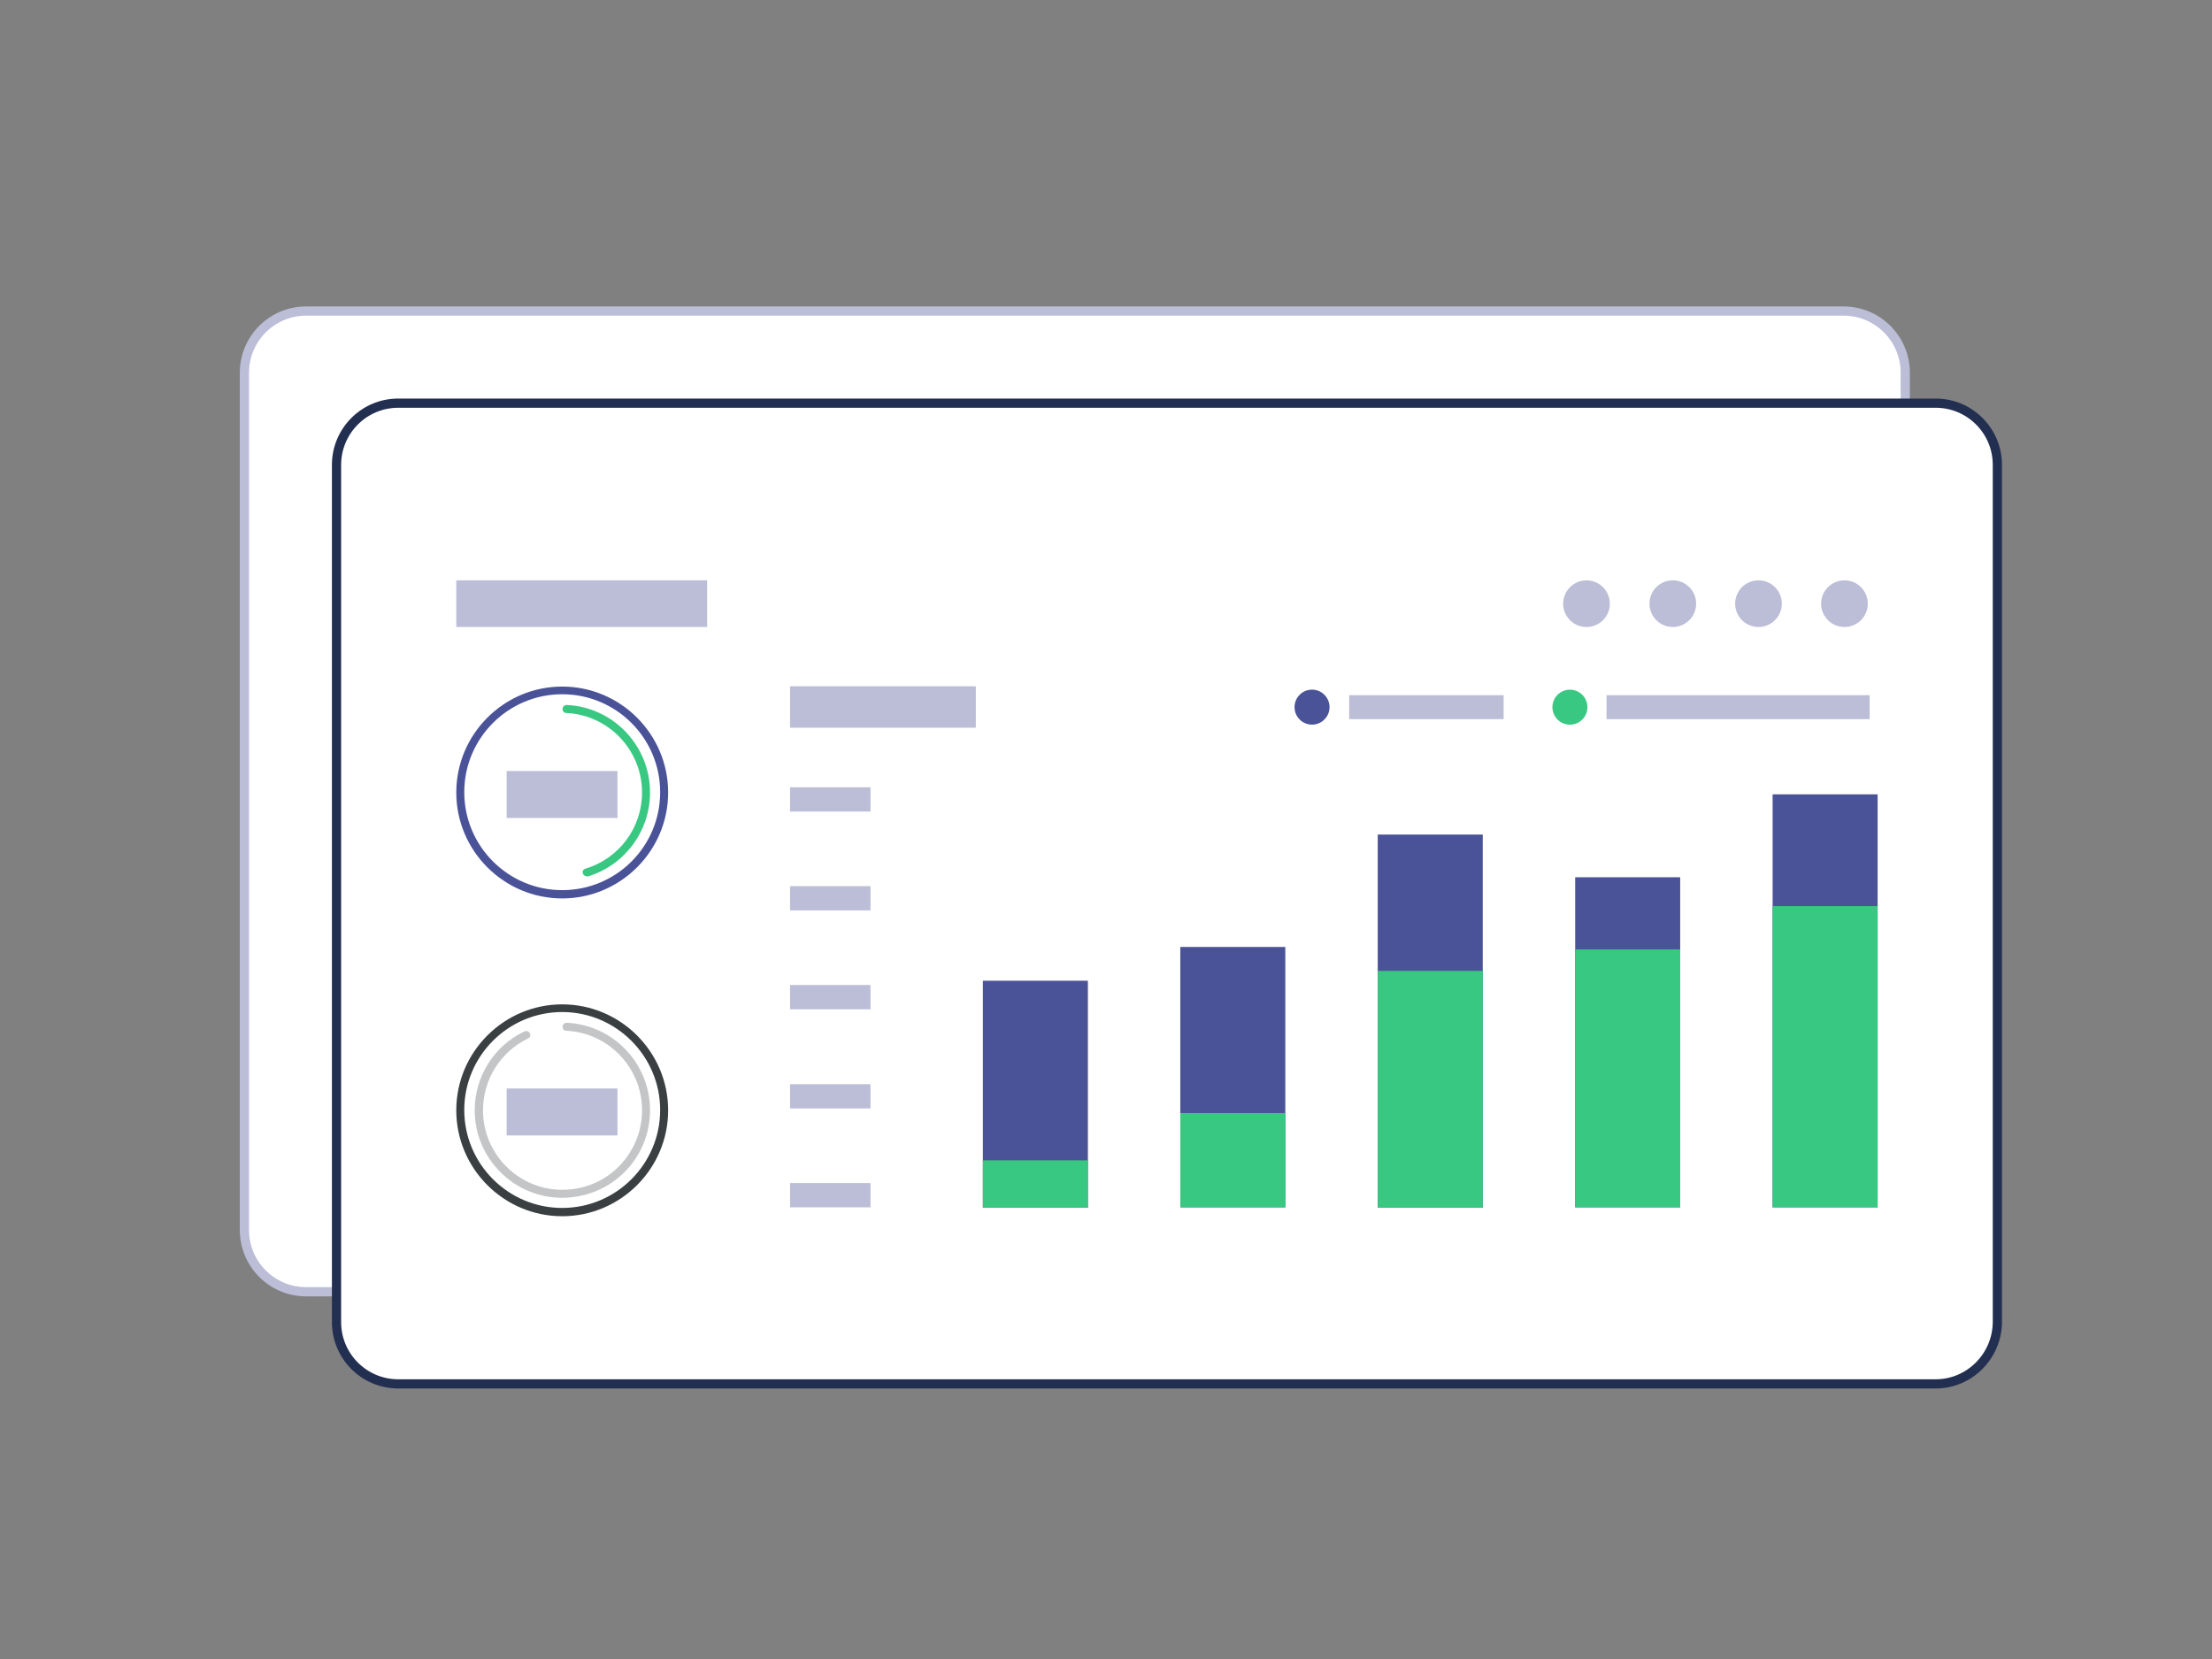<?xml version="1.0" encoding="utf-8"?>
<!-- Generator: Adobe Illustrator 24.1.2, SVG Export Plug-In . SVG Version: 6.00 Build 0)  -->
<svg version="1.1" id="Layer_1" xmlns="http://www.w3.org/2000/svg" xmlns:xlink="http://www.w3.org/1999/xlink" x="0px" y="0px"
	 viewBox="0 0 720.4 540.3" style="enable-background:new 0 0 720.4 540.3;" xml:space="preserve">
<rect x="0" y="0" width="720.4" height="540.3" fill="#808080" stroke="none"/>
<style type="text/css">
	.st0{display:none;}
	.st1{fill:#FFFFFF;stroke:#BBBED6;stroke-width:3;stroke-miterlimit:10;}
	.st2{fill:#FFFFFF;stroke:#222F51;stroke-width:3;stroke-miterlimit:10;}
	.st3{fill:#BBBED6;}
	.st4{fill:#4B5398;}
	.st5{fill:#39C881;}
	.st6{fill:#3A3F41;}
	.st7{fill:#C4C5C6;}
</style>
<g id="REFERÊNCIA" class="st0">
</g>
<path class="st1" d="M600.4,420.7H99.7c-11.1,0-20.1-9-20.1-20.1V121.4c0-11.1,9-20.1,20.1-20.1h500.7c11.1,0,20.1,9,20.1,20.1
	v279.2C620.4,411.7,611.4,420.7,600.4,420.7z"/>
<path class="st2" d="M630.4,450.7H129.7c-11.1,0-20.1-9-20.1-20.1V151.4c0-11.1,9-20.1,20.1-20.1h500.7c11.1,0,20.1,9,20.1,20.1
	v279.2C650.4,441.7,641.4,450.7,630.4,450.7z"/>
<g>
	<rect x="257.3" y="223.5" class="st3" width="60.5" height="13.5"/>
	<rect x="257.3" y="256.4" class="st3" width="26.2" height="7.9"/>
	<rect x="257.3" y="288.6" class="st3" width="26.2" height="7.9"/>
	<rect x="257.3" y="320.8" class="st3" width="26.2" height="7.9"/>
	<rect x="257.3" y="353.1" class="st3" width="26.2" height="7.9"/>
	<rect x="257.3" y="385.3" class="st3" width="26.2" height="7.9"/>
	<rect x="148.6" y="189" class="st3" width="81.7" height="15.2"/>
	<rect x="439.4" y="226.4" class="st3" width="50.3" height="7.8"/>
	
		<ellipse transform="matrix(0.16 -0.987 0.987 0.16 239.956 675.235)" class="st3" cx="516.8" cy="196.6" rx="7.6" ry="7.6"/>
	<circle class="st4" cx="427.3" cy="230.3" r="5.7"/>
	<rect x="523.2" y="226.4" class="st3" width="85.7" height="7.8"/>
	
		<ellipse transform="matrix(0.383 -0.924 0.924 0.383 102.741 614.363)" class="st5" cx="511.1" cy="230.3" rx="5.7" ry="5.7"/>
	<circle class="st3" cx="544.8" cy="196.6" r="7.6"/>
	<circle class="st3" cx="572.7" cy="196.6" r="7.6"/>
	<circle class="st3" cx="600.7" cy="196.6" r="7.6"/>
	<path class="st4" d="M183.1,292.6c-19,0-34.5-15.5-34.5-34.5s15.5-34.5,34.5-34.5s34.5,15.5,34.5,34.5S202.1,292.6,183.1,292.6z
		 M183.1,226.1c-17.6,0-31.9,14.3-31.9,31.9s14.3,31.9,31.9,31.9S215,275.7,215,258C215,240.4,200.7,226.1,183.1,226.1z"/>
	<path class="st5" d="M189.8,284.4L189.8,284.4c-0.2-0.7,0.2-1.3,0.9-1.5c10.9-3.3,18.4-13.3,18.4-24.8c0-13.9-11-25.3-24.7-25.9
		c-0.7,0-1.2-0.6-1.2-1.3l0,0c0-0.7,0.6-1.3,1.4-1.3c15.1,0.7,27.1,13.2,27.1,28.5c0,12.6-8.2,23.6-20.1,27.3
		C190.7,285.5,190,285.1,189.8,284.4z"/>
	<path class="st6" d="M183.1,396.1c-19,0-34.5-15.5-34.5-34.5s15.5-34.5,34.5-34.5s34.5,15.5,34.5,34.5S202.1,396.1,183.1,396.1z
		 M183.1,329.6c-17.6,0-31.9,14.3-31.9,31.9s14.3,31.9,31.9,31.9s31.9-14.3,31.9-31.9C215,344,200.7,329.6,183.1,329.6z"/>
	<path class="st7" d="M183.1,390.1c-15.7,0-28.5-12.8-28.5-28.5c0-11,6.3-21,16.2-25.7c0.7-0.3,1.5,0,1.8,0.7l0,0
		c0.3,0.6,0,1.4-0.6,1.6c-9,4.3-14.7,13.4-14.7,23.4c0,14.3,11.6,25.9,25.9,25.9c2.2,0,4.3-0.3,6.4-0.8
		c11.5-2.9,19.5-13.3,19.5-25.1c0-13.9-11-25.3-24.7-25.9c-0.7,0-1.2-0.6-1.2-1.3l0,0c0-0.7,0.6-1.3,1.4-1.3
		c15.1,0.7,27.1,13.2,27.1,28.5c0,13.1-8.8,24.4-21.5,27.6C187.8,389.8,185.5,390.1,183.1,390.1z"/>
	<rect x="165" y="251.1" class="st3" width="36.1" height="15.3"/>
	<rect x="165" y="354.5" class="st3" width="36.1" height="15.3"/>
	<g>
		<rect x="384.4" y="308.4" class="st4" width="34.2" height="84.8"/>
		<rect x="384.4" y="362.5" class="st5" width="34.2" height="30.7"/>
	</g>
	<g>
		<rect x="448.7" y="271.8" class="st4" width="34.2" height="121.5"/>
		<rect x="448.7" y="316.2" class="st5" width="34.2" height="77.1"/>
	</g>
	<g>
		<rect x="320.1" y="319.4" class="st4" width="34.2" height="73.9"/>
		<rect x="320.1" y="377.9" class="st5" width="34.2" height="15.4"/>
	</g>
	<g>
		<rect x="513" y="285.7" class="st4" width="34.2" height="107.5"/>
		<rect x="513" y="309.2" class="st5" width="34.2" height="84"/>
	</g>
	<g>
		<rect x="577.3" y="258.7" class="st4" width="34.2" height="134.5"/>
		<rect x="577.3" y="295.1" class="st5" width="34.2" height="98.1"/>
	</g>
</g>
</svg>
